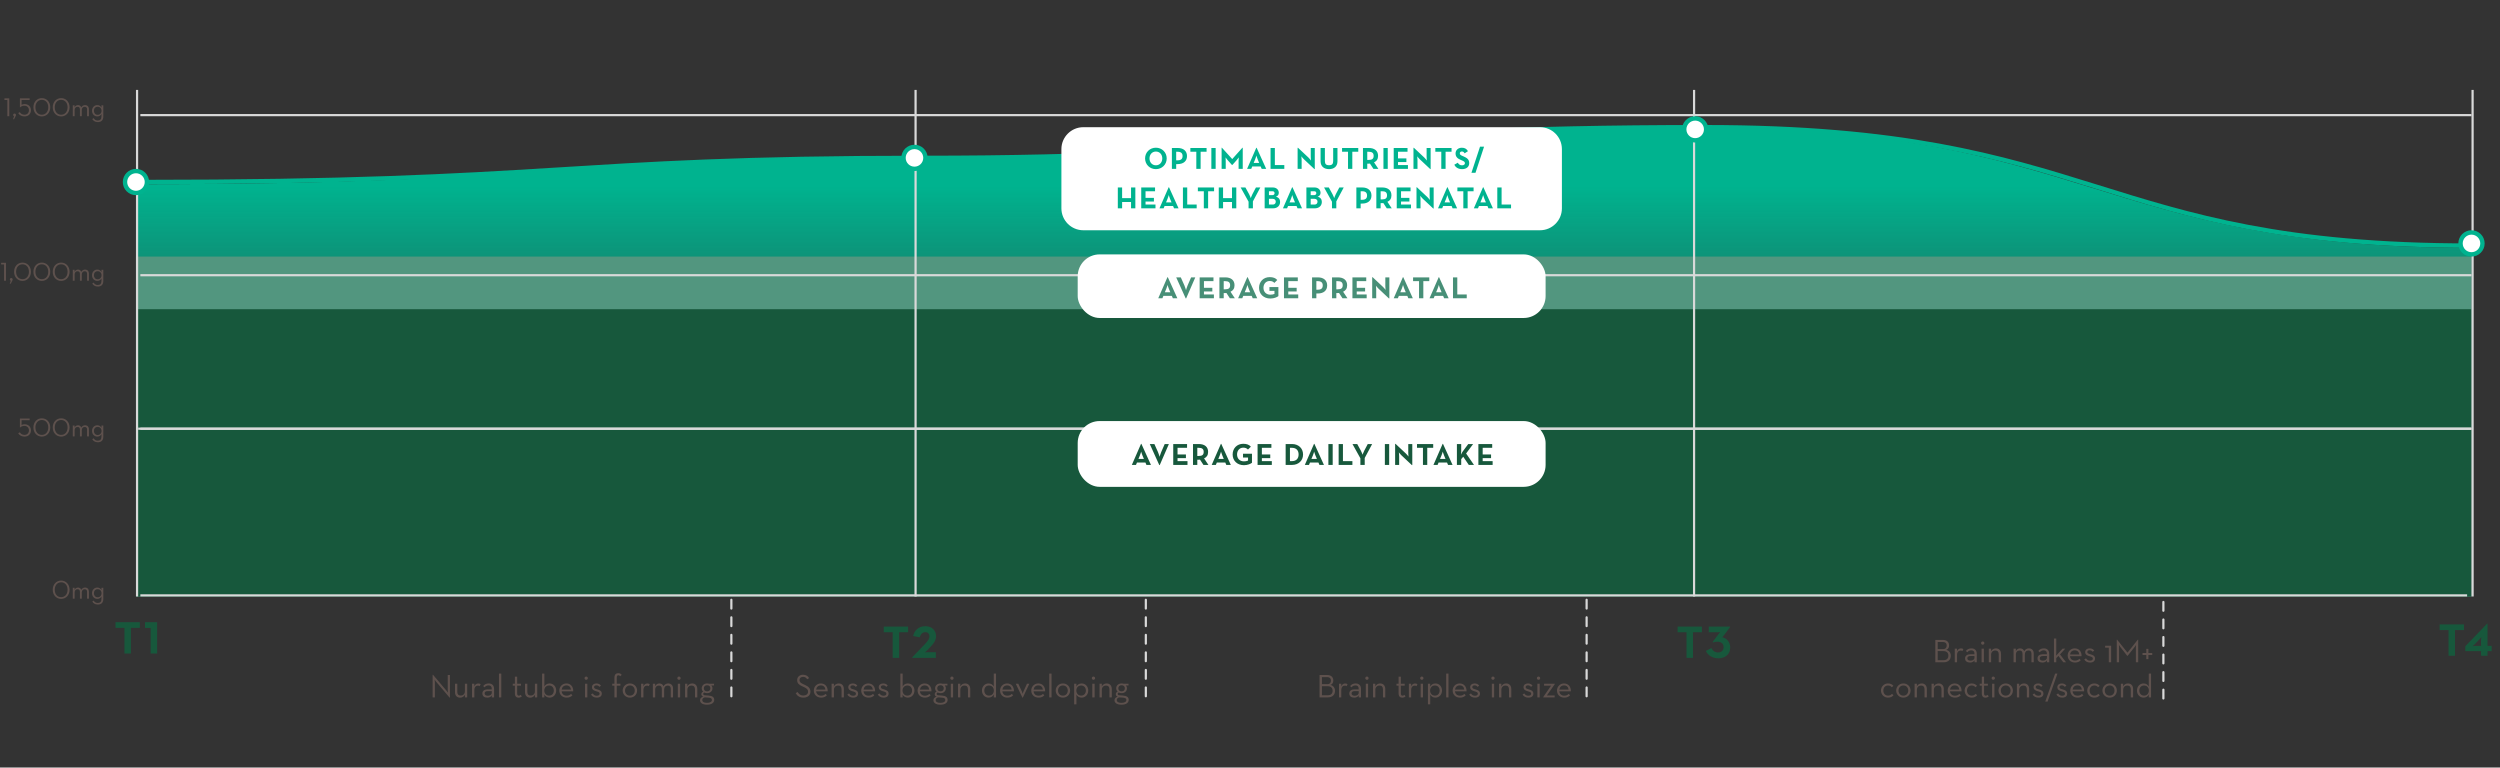 <svg width="1140" height="350" viewBox="0 0 1140 350" fill="none" xmlns="http://www.w3.org/2000/svg">
<rect x="0" y="0" width="1140" height="350" fill="#333333" stroke="none"/>
<path d="M417.66 72C252.214 72 253.205 84 62 84V272H1127V113C955.609 113 953.628 58 773.321 58C593.014 58 583.107 72 417.66 72Z" fill="url(#paint0_linear_6990_3070)"/>
<path d="M62 117H1127V272H62V117Z" fill="#52967F"/>
<g clip-path="url(#clip0_6990_3070)">
<rect width="1065" height="131" transform="translate(62 141)" fill="#17583C"/>
<line x1="63" y1="195.5" x2="1138" y2="195.5" stroke="#D9D9D9" style="mix-blend-mode:multiply"/>
</g>
<line x1="417.5" y1="41" x2="417.5" y2="272" stroke="#D9D9D9" style="mix-blend-mode:multiply"/>
<line x1="772.5" y1="41" x2="772.5" y2="272" stroke="#D9D9D9" style="mix-blend-mode:multiply"/>
<line x1="1127.5" y1="41" x2="1127.5" y2="272" stroke="#D9D9D9" style="mix-blend-mode:multiply"/>
<line x1="62.5" y1="41" x2="62.5" y2="272" stroke="#D9D9D9" style="mix-blend-mode:multiply"/>
<path d="M3.358 53H4.234V44.84H2.026V45.608H3.358V53ZM5.954 54.344H6.422L7.142 52.904C7.214 52.772 7.286 52.592 7.286 52.424C7.286 52.064 6.986 51.776 6.638 51.776C6.302 51.776 5.99 52.064 5.99 52.424C5.99 52.712 6.17 52.928 6.422 53.012L5.954 54.344ZM11.159 53.096C12.887 53.096 14.111 51.992 14.111 50.252C14.111 48.632 12.935 47.456 11.231 47.456C10.667 47.456 10.235 47.564 9.851 47.792V45.608H13.511V44.84H9.083V48.908L9.155 48.956C9.647 48.512 10.235 48.2 11.111 48.2C12.395 48.2 13.199 49.076 13.199 50.252C13.199 51.44 12.407 52.316 11.159 52.316C10.127 52.316 9.431 51.8 9.047 51.14L8.303 51.548C8.819 52.484 9.863 53.096 11.159 53.096ZM19.076 53.096C21.236 53.096 22.916 51.392 22.916 48.92C22.916 46.448 21.236 44.744 19.076 44.744C16.916 44.744 15.236 46.448 15.236 48.92C15.236 51.392 16.916 53.096 19.076 53.096ZM19.076 52.316C17.288 52.316 16.148 50.888 16.148 48.92C16.148 46.952 17.288 45.524 19.076 45.524C20.864 45.524 22.004 46.952 22.004 48.92C22.004 50.888 20.864 52.316 19.076 52.316ZM27.888 53.096C30.048 53.096 31.728 51.392 31.728 48.92C31.728 46.448 30.048 44.744 27.888 44.744C25.728 44.744 24.048 46.448 24.048 48.92C24.048 51.392 25.728 53.096 27.888 53.096ZM27.888 52.316C26.1 52.316 24.96 50.888 24.96 48.92C24.96 46.952 26.1 45.524 27.888 45.524C29.676 45.524 30.816 46.952 30.816 48.92C30.816 50.888 29.676 52.316 27.888 52.316ZM33.185 53H34.025V50.216C34.025 49.232 34.577 48.692 35.369 48.692C36.137 48.692 36.449 49.136 36.449 49.928V53H37.289V50.216C37.289 49.232 37.829 48.692 38.621 48.692C39.401 48.692 39.713 49.136 39.713 49.928V53H40.541V49.82C40.541 48.644 39.869 47.924 38.777 47.924C38.057 47.924 37.433 48.296 37.061 48.968C36.845 48.344 36.341 47.924 35.561 47.924C34.865 47.924 34.325 48.296 34.001 48.968L34.025 48.032H33.185V53ZM44.595 55.676C46.071 55.676 47.103 54.908 47.103 53.156V48.032H46.263L46.287 49.1C45.939 48.416 45.303 47.924 44.355 47.924C43.011 47.924 41.955 49.028 41.955 50.504C41.955 51.992 43.011 53.096 44.367 53.096C45.255 53.096 45.939 52.616 46.263 51.968V53.096C46.263 54.404 45.639 54.956 44.571 54.956C43.695 54.956 43.119 54.56 42.699 53.864L42.075 54.296C42.543 55.1 43.371 55.676 44.595 55.676ZM44.535 52.364C43.491 52.364 42.819 51.584 42.819 50.504C42.819 49.436 43.491 48.668 44.535 48.668C45.591 48.668 46.299 49.436 46.299 50.504C46.299 51.584 45.591 52.364 44.535 52.364Z" fill="#5E514D"/>
<path d="M11.159 199.096C12.887 199.096 14.111 197.992 14.111 196.252C14.111 194.632 12.935 193.456 11.231 193.456C10.667 193.456 10.235 193.564 9.851 193.792V191.608H13.511V190.84H9.083V194.908L9.155 194.956C9.647 194.512 10.235 194.2 11.111 194.2C12.395 194.2 13.199 195.076 13.199 196.252C13.199 197.44 12.407 198.316 11.159 198.316C10.127 198.316 9.431 197.8 9.047 197.14L8.303 197.548C8.819 198.484 9.863 199.096 11.159 199.096ZM19.076 199.096C21.236 199.096 22.916 197.392 22.916 194.92C22.916 192.448 21.236 190.744 19.076 190.744C16.916 190.744 15.236 192.448 15.236 194.92C15.236 197.392 16.916 199.096 19.076 199.096ZM19.076 198.316C17.288 198.316 16.148 196.888 16.148 194.92C16.148 192.952 17.288 191.524 19.076 191.524C20.864 191.524 22.004 192.952 22.004 194.92C22.004 196.888 20.864 198.316 19.076 198.316ZM27.888 199.096C30.048 199.096 31.728 197.392 31.728 194.92C31.728 192.448 30.048 190.744 27.888 190.744C25.728 190.744 24.048 192.448 24.048 194.92C24.048 197.392 25.728 199.096 27.888 199.096ZM27.888 198.316C26.1 198.316 24.96 196.888 24.96 194.92C24.96 192.952 26.1 191.524 27.888 191.524C29.676 191.524 30.816 192.952 30.816 194.92C30.816 196.888 29.676 198.316 27.888 198.316ZM33.185 199H34.025V196.216C34.025 195.232 34.577 194.692 35.369 194.692C36.137 194.692 36.449 195.136 36.449 195.928V199H37.289V196.216C37.289 195.232 37.829 194.692 38.621 194.692C39.401 194.692 39.713 195.136 39.713 195.928V199H40.541V195.82C40.541 194.644 39.869 193.924 38.777 193.924C38.057 193.924 37.433 194.296 37.061 194.968C36.845 194.344 36.341 193.924 35.561 193.924C34.865 193.924 34.325 194.296 34.001 194.968L34.025 194.032H33.185V199ZM44.595 201.676C46.071 201.676 47.103 200.908 47.103 199.156V194.032H46.263L46.287 195.1C45.939 194.416 45.303 193.924 44.355 193.924C43.011 193.924 41.955 195.028 41.955 196.504C41.955 197.992 43.011 199.096 44.367 199.096C45.255 199.096 45.939 198.616 46.263 197.968V199.096C46.263 200.404 45.639 200.956 44.571 200.956C43.695 200.956 43.119 200.56 42.699 199.864L42.075 200.296C42.543 201.1 43.371 201.676 44.595 201.676ZM44.535 198.364C43.491 198.364 42.819 197.584 42.819 196.504C42.819 195.436 43.491 194.668 44.535 194.668C45.591 194.668 46.299 195.436 46.299 196.504C46.299 197.584 45.591 198.364 44.535 198.364Z" fill="#5E514D"/>
<path d="M1.846 128H2.722V119.84H0.514V120.608H1.846V128ZM4.442 129.344H4.91L5.63 127.904C5.702 127.772 5.774 127.592 5.774 127.424C5.774 127.064 5.474 126.776 5.126 126.776C4.79 126.776 4.478 127.064 4.478 127.424C4.478 127.712 4.658 127.928 4.91 128.012L4.442 129.344ZM10.263 128.096C12.423 128.096 14.103 126.392 14.103 123.92C14.103 121.448 12.423 119.744 10.263 119.744C8.103 119.744 6.423 121.448 6.423 123.92C6.423 126.392 8.103 128.096 10.263 128.096ZM10.263 127.316C8.475 127.316 7.335 125.888 7.335 123.92C7.335 121.952 8.475 120.524 10.263 120.524C12.051 120.524 13.191 121.952 13.191 123.92C13.191 125.888 12.051 127.316 10.263 127.316ZM19.076 128.096C21.236 128.096 22.916 126.392 22.916 123.92C22.916 121.448 21.236 119.744 19.076 119.744C16.916 119.744 15.236 121.448 15.236 123.92C15.236 126.392 16.916 128.096 19.076 128.096ZM19.076 127.316C17.288 127.316 16.148 125.888 16.148 123.92C16.148 121.952 17.288 120.524 19.076 120.524C20.864 120.524 22.004 121.952 22.004 123.92C22.004 125.888 20.864 127.316 19.076 127.316ZM27.888 128.096C30.048 128.096 31.728 126.392 31.728 123.92C31.728 121.448 30.048 119.744 27.888 119.744C25.728 119.744 24.048 121.448 24.048 123.92C24.048 126.392 25.728 128.096 27.888 128.096ZM27.888 127.316C26.1 127.316 24.96 125.888 24.96 123.92C24.96 121.952 26.1 120.524 27.888 120.524C29.676 120.524 30.816 121.952 30.816 123.92C30.816 125.888 29.676 127.316 27.888 127.316ZM33.185 128H34.025V125.216C34.025 124.232 34.577 123.692 35.369 123.692C36.137 123.692 36.449 124.136 36.449 124.928V128H37.289V125.216C37.289 124.232 37.829 123.692 38.621 123.692C39.401 123.692 39.713 124.136 39.713 124.928V128H40.541V124.82C40.541 123.644 39.869 122.924 38.777 122.924C38.057 122.924 37.433 123.296 37.061 123.968C36.845 123.344 36.341 122.924 35.561 122.924C34.865 122.924 34.325 123.296 34.001 123.968L34.025 123.032H33.185V128ZM44.595 130.676C46.071 130.676 47.103 129.908 47.103 128.156V123.032H46.263L46.287 124.1C45.939 123.416 45.303 122.924 44.355 122.924C43.011 122.924 41.955 124.028 41.955 125.504C41.955 126.992 43.011 128.096 44.367 128.096C45.255 128.096 45.939 127.616 46.263 126.968V128.096C46.263 129.404 45.639 129.956 44.571 129.956C43.695 129.956 43.119 129.56 42.699 128.864L42.075 129.296C42.543 130.1 43.371 130.676 44.595 130.676ZM44.535 127.364C43.491 127.364 42.819 126.584 42.819 125.504C42.819 124.436 43.491 123.668 44.535 123.668C45.591 123.668 46.299 124.436 46.299 125.504C46.299 126.584 45.591 127.364 44.535 127.364Z" fill="#5E514D"/>
<path d="M27.888 273.096C30.048 273.096 31.728 271.392 31.728 268.92C31.728 266.448 30.048 264.744 27.888 264.744C25.728 264.744 24.048 266.448 24.048 268.92C24.048 271.392 25.728 273.096 27.888 273.096ZM27.888 272.316C26.1 272.316 24.96 270.888 24.96 268.92C24.96 266.952 26.1 265.524 27.888 265.524C29.676 265.524 30.816 266.952 30.816 268.92C30.816 270.888 29.676 272.316 27.888 272.316ZM33.185 273H34.025V270.216C34.025 269.232 34.577 268.692 35.369 268.692C36.137 268.692 36.449 269.136 36.449 269.928V273H37.289V270.216C37.289 269.232 37.829 268.692 38.621 268.692C39.401 268.692 39.713 269.136 39.713 269.928V273H40.541V269.82C40.541 268.644 39.869 267.924 38.777 267.924C38.057 267.924 37.433 268.296 37.061 268.968C36.845 268.344 36.341 267.924 35.561 267.924C34.865 267.924 34.325 268.296 34.001 268.968L34.025 268.032H33.185V273ZM44.595 275.676C46.071 275.676 47.103 274.908 47.103 273.156V268.032H46.263L46.287 269.1C45.939 268.416 45.303 267.924 44.355 267.924C43.011 267.924 41.955 269.028 41.955 270.504C41.955 271.992 43.011 273.096 44.367 273.096C45.255 273.096 45.939 272.616 46.263 271.968V273.096C46.263 274.404 45.639 274.956 44.571 274.956C43.695 274.956 43.119 274.56 42.699 273.864L42.075 274.296C42.543 275.1 43.371 275.676 44.595 275.676ZM44.535 272.364C43.491 272.364 42.819 271.584 42.819 270.504C42.819 269.436 43.491 268.668 44.535 268.668C45.591 268.668 46.299 269.436 46.299 270.504C46.299 271.584 45.591 272.364 44.535 272.364Z" fill="#5E514D"/>
<line x1="64" y1="52.5" x2="1127" y2="52.5" stroke="#D9D9D9" style="mix-blend-mode:multiply"/>
<line x1="64" y1="125.5" x2="1127" y2="125.5" stroke="#D9D9D9" style="mix-blend-mode:multiply"/>
<line x1="64" y1="195.5" x2="1127" y2="195.5" stroke="#D9D9D9" style="mix-blend-mode:multiply"/>
<line x1="64" y1="271.5" x2="1125" y2="271.5" stroke="#D9D9D9"/>
<path d="M64 83C255.737 83 254.744 72 420.651 72C586.559 72 596.493 58 777.303 58C958.112 58 955.132 112 1127 112" stroke="#00B38F" stroke-width="2"/>
<path d="M1116.54 299H1119.48V287.303H1123.56V284.72H1112.47V287.303H1116.54V299ZM1131.36 299H1134.32V296.921H1136.19V294.506H1134.32V284.426H1134.07L1124.18 294.695V296.921H1131.36V299ZM1127.39 294.695C1127.39 294.695 1128.04 294.233 1128.59 293.666L1130.52 291.65C1131.07 291.083 1131.51 290.432 1131.51 290.432C1131.51 290.432 1131.36 291.188 1131.36 291.839V294.506H1128.86C1128.15 294.506 1127.39 294.695 1127.39 294.695Z" fill="#17583C"/>
<circle cx="1127" cy="111" r="5" fill="white" stroke="#00B38F" stroke-width="2"/>
<circle cx="773" cy="59" r="5" fill="white" stroke="#00B38F" stroke-width="2"/>
<circle cx="417" cy="72" r="5" fill="white" stroke="#00B38F" stroke-width="2"/>
<circle cx="62" cy="83" r="5" fill="white" stroke="#00B38F" stroke-width="2"/>
<path d="M484 68C484 62.477 488.477 58 494 58H495.677H702.227C707.75 58 712.227 62.477 712.227 68V95C712.227 100.523 707.75 105 702.227 105H494C488.477 105 484 100.523 484 95V68.5V68Z" fill="white"/>
<path d="M527.088 77.126C529.832 77.126 532.016 75.054 532.016 72.24C532.016 69.426 529.832 67.354 527.088 67.354C524.344 67.354 522.16 69.426 522.16 72.24C522.16 75.054 524.344 77.126 527.088 77.126ZM527.088 75.376C525.352 75.376 524.176 74.018 524.176 72.24C524.176 70.462 525.352 69.104 527.088 69.104C528.824 69.104 530 70.462 530 72.24C530 74.018 528.824 75.376 527.088 75.376ZM534.38 77H536.34V74.83H537.012C539.658 74.83 541.268 73.458 541.268 71.162C541.268 68.866 539.672 67.48 537.012 67.48H534.38V77ZM536.34 73.108V69.202H536.956C538.524 69.202 539.252 69.846 539.252 71.162C539.252 72.464 538.552 73.108 536.956 73.108H536.34ZM545.521 77H547.481V69.202H550.197V67.48H542.805V69.202H545.521V77ZM552.378 77H554.338V67.48H552.378V77ZM557.056 77H558.932V73.43C558.932 72.786 558.862 71.764 558.862 71.764C558.862 71.764 559.436 72.604 559.884 73.108L561.774 75.222H561.956L563.846 73.108C564.294 72.604 564.868 71.764 564.868 71.764C564.868 71.764 564.798 72.786 564.798 73.43V77H566.688V67.382H566.52L561.9 72.534L557.21 67.382H557.056V77ZM568.677 77H570.567L571.015 75.922H574.879L575.327 77H577.385L573.031 67.396H572.863L568.677 77ZM571.673 74.284L572.359 72.632C572.639 71.96 572.919 70.924 572.919 70.924C572.919 70.924 573.213 71.96 573.493 72.632L574.179 74.284H571.673ZM579.374 77H585.646V75.278H581.334V67.48H579.374V77ZM599.341 77.084H599.537V67.48H597.703V71.47C597.703 72.128 597.829 73.206 597.829 73.206C597.829 73.206 597.171 72.338 596.709 71.904L591.907 67.396H591.711V77H593.545V73.01C593.545 72.324 593.405 71.274 593.405 71.274C593.405 71.274 594.063 72.128 594.539 72.576L599.341 77.084ZM606.05 77.126C608.22 77.126 609.886 75.964 609.886 73.556V67.48H607.926V73.444C607.926 74.83 607.338 75.362 606.05 75.362C604.748 75.362 604.146 74.83 604.146 73.444V67.48H602.186V73.556C602.186 75.964 603.852 77.126 606.05 77.126ZM614.695 77H616.655V69.202H619.371V67.48H611.979V69.202H614.695V77ZM626.565 74.032C627.741 73.5 628.399 72.562 628.399 71.078C628.399 68.754 626.803 67.48 624.143 67.48H621.511V77H623.471V74.634H624.143C624.325 74.634 624.521 74.62 624.703 74.592L626.271 77H628.539L626.565 74.032ZM623.471 72.926V69.202H624.087C625.655 69.202 626.383 69.734 626.383 71.078C626.383 72.422 625.683 72.926 624.087 72.926H623.471ZM630.852 77H632.812V67.48H630.852V77ZM635.53 77H642.026V75.278H637.49V73.906H641.312V72.226H637.49V69.202H641.83V67.48H635.53V77ZM652.172 77.084H652.368V67.48H650.534V71.47C650.534 72.128 650.66 73.206 650.66 73.206C650.66 73.206 650.002 72.338 649.54 71.904L644.738 67.396H644.542V77H646.376V73.01C646.376 72.324 646.236 71.274 646.236 71.274C646.236 71.274 646.894 72.128 647.37 72.576L652.172 77.084ZM657.229 77H659.189V69.202H661.905V67.48H654.513V69.202H657.229V77ZM666.719 77.126C668.581 77.126 669.967 76.16 669.967 74.396C669.967 72.758 669.029 72.03 667.363 71.316L666.873 71.106C666.033 70.742 665.669 70.504 665.669 69.916C665.669 69.44 666.033 69.076 666.607 69.076C667.167 69.076 667.531 69.314 667.867 69.916L669.393 68.936C668.749 67.802 667.853 67.368 666.607 67.368C664.857 67.368 663.737 68.488 663.737 69.958C663.737 71.554 664.675 72.31 666.089 72.912L666.579 73.122C667.475 73.514 668.007 73.752 668.007 74.424C668.007 74.984 667.489 75.39 666.677 75.39C665.711 75.39 665.165 74.886 664.745 74.2L663.149 75.124C663.723 76.258 664.899 77.126 666.719 77.126ZM670.977 78.792H672.825L676.731 66.892H674.883L670.977 78.792ZM509.724 95H511.684V92.102H515.758V95H517.718V85.48H515.758V90.352H511.684V85.48H509.724V95ZM520.404 95H526.9V93.278H522.364V91.906H526.186V90.226H522.364V87.202H526.704V85.48H520.404V95ZM528.717 95H530.607L531.055 93.922H534.919L535.367 95H537.425L533.071 85.396H532.903L528.717 95ZM531.713 92.284L532.399 90.632C532.679 89.96 532.959 88.924 532.959 88.924C532.959 88.924 533.253 89.96 533.533 90.632L534.219 92.284H531.713ZM539.414 95H545.686V93.278H541.374V85.48H539.414V95ZM548.942 95H550.902V87.202H553.618V85.48H546.226V87.202H548.942V95ZM555.757 95H557.717V92.102H561.791V95H563.751V85.48H561.791V90.352H557.717V85.48H555.757V95ZM569.35 95H571.324V91.836L574.712 85.48H572.71L571.1 88.546C570.736 89.232 570.358 90.352 570.358 90.352C570.358 90.352 569.952 89.218 569.588 88.546L567.908 85.48H565.738L569.35 91.976V95ZM576.681 95H580.531C582.519 95 583.723 93.754 583.723 92.06C583.723 90.87 583.093 90.002 581.791 89.694C582.617 89.428 583.135 88.826 583.135 87.944C583.135 86.6 582.141 85.48 580.363 85.48H576.681V95ZM578.641 88.994V87.202H580.251C580.853 87.202 581.203 87.552 581.203 88.098C581.203 88.644 580.783 88.994 580.153 88.994H578.641ZM578.641 93.278V90.66H580.335C581.231 90.66 581.749 91.192 581.749 91.962C581.749 92.746 581.245 93.278 580.447 93.278H578.641ZM585.02 95H586.91L587.358 93.922H591.222L591.67 95H593.728L589.374 85.396H589.206L585.02 95ZM588.016 92.284L588.702 90.632C588.982 89.96 589.262 88.924 589.262 88.924C589.262 88.924 589.556 89.96 589.836 90.632L590.522 92.284H588.016ZM595.717 95H599.567C601.555 95 602.759 93.754 602.759 92.06C602.759 90.87 602.129 90.002 600.827 89.694C601.653 89.428 602.171 88.826 602.171 87.944C602.171 86.6 601.177 85.48 599.399 85.48H595.717V95ZM597.677 88.994V87.202H599.287C599.889 87.202 600.239 87.552 600.239 88.098C600.239 88.644 599.819 88.994 599.189 88.994H597.677ZM597.677 93.278V90.66H599.371C600.267 90.66 600.785 91.192 600.785 91.962C600.785 92.746 600.281 93.278 599.483 93.278H597.677ZM607.382 95H609.356V91.836L612.744 85.48H610.742L609.132 88.546C608.768 89.232 608.39 90.352 608.39 90.352C608.39 90.352 607.984 89.218 607.62 88.546L605.94 85.48H603.77L607.382 91.976V95ZM618.503 95H620.463V92.83H621.135C623.781 92.83 625.391 91.458 625.391 89.162C625.391 86.866 623.795 85.48 621.135 85.48H618.503V95ZM620.463 91.108V87.202H621.079C622.647 87.202 623.375 87.846 623.375 89.162C623.375 90.464 622.675 91.108 621.079 91.108H620.463ZM632.665 92.032C633.841 91.5 634.499 90.562 634.499 89.078C634.499 86.754 632.903 85.48 630.243 85.48H627.611V95H629.571V92.634H630.243C630.425 92.634 630.621 92.62 630.803 92.592L632.371 95H634.639L632.665 92.032ZM629.571 90.926V87.202H630.187C631.755 87.202 632.483 87.734 632.483 89.078C632.483 90.422 631.783 90.926 630.187 90.926H629.571ZM636.911 95H643.407V93.278H638.871V91.906H642.693V90.226H638.871V87.202H643.211V85.48H636.911V95ZM653.553 95.084H653.749V85.48H651.915V89.47C651.915 90.128 652.041 91.206 652.041 91.206C652.041 91.206 651.383 90.338 650.921 89.904L646.119 85.396H645.923V95H647.757V91.01C647.757 90.324 647.617 89.274 647.617 89.274C647.617 89.274 648.275 90.128 648.751 90.576L653.553 95.084ZM655.739 95H657.629L658.077 93.922H661.941L662.389 95H664.447L660.093 85.396H659.925L655.739 95ZM658.735 92.284L659.421 90.632C659.701 89.96 659.981 88.924 659.981 88.924C659.981 88.924 660.275 89.96 660.555 90.632L661.241 92.284H658.735ZM667.28 95H669.24V87.202H671.956V85.48H664.564V87.202H667.28V95ZM672.069 95H673.959L674.407 93.922H678.271L678.719 95H680.777L676.423 85.396H676.255L672.069 95ZM675.065 92.284L675.751 90.632C676.031 89.96 676.311 88.924 676.311 88.924C676.311 88.924 676.605 89.96 676.885 90.632L677.571 92.284H675.065ZM682.766 95H689.038V93.278H684.726V85.48H682.766V95Z" fill="#00B38F"/>
<rect x="491.431" y="116" width="213.366" height="29" rx="10" fill="white"/>
<path d="M528.166 136H530.056L530.504 134.922H534.368L534.816 136H536.874L532.52 126.396H532.352L528.166 136ZM531.162 133.284L531.848 131.632C532.128 130.96 532.408 129.924 532.408 129.924C532.408 129.924 532.702 130.96 532.982 131.632L533.668 133.284H531.162ZM540.684 136.084H540.88L545.052 126.48H543.148L541.552 130.148C541.188 130.974 540.824 132.304 540.824 132.304C540.824 132.304 540.446 130.96 540.082 130.148L538.444 126.48H536.344L540.684 136.084ZM547.041 136H553.537V134.278H549.001V132.906H552.823V131.226H549.001V128.202H553.341V126.48H547.041V136ZM561.108 133.032C562.284 132.5 562.942 131.562 562.942 130.078C562.942 127.754 561.346 126.48 558.686 126.48H556.054V136H558.014V133.634H558.686C558.868 133.634 559.064 133.62 559.246 133.592L560.814 136H563.082L561.108 133.032ZM558.014 131.926V128.202H558.63C560.198 128.202 560.926 128.734 560.926 130.078C560.926 131.422 560.226 131.926 558.63 131.926H558.014ZM564.585 136H566.475L566.923 134.922H570.787L571.235 136H573.293L568.939 126.396H568.771L564.585 136ZM567.581 133.284L568.267 131.632C568.547 130.96 568.827 129.924 568.827 129.924C568.827 129.924 569.121 130.96 569.401 131.632L570.087 133.284H567.581ZM579.292 136.126C581.028 136.126 582.4 135.468 582.946 135.02V130.904H578.858V132.626H581.154V134.026C580.664 134.264 579.908 134.376 579.292 134.376C577.29 134.376 576.142 133.018 576.142 131.24C576.142 129.462 577.262 128.132 578.984 128.132C580.09 128.132 580.636 128.51 581.112 129L582.442 127.684C581.658 126.788 580.538 126.368 578.984 126.368C576.114 126.368 574.126 128.426 574.126 131.24C574.126 134.054 576.184 136.126 579.292 136.126ZM585.497 136H591.993V134.278H587.457V132.906H591.279V131.226H587.457V128.202H591.797V126.48H585.497V136ZM598.3 136H600.26V133.83H600.932C603.578 133.83 605.188 132.458 605.188 130.162C605.188 127.866 603.592 126.48 600.932 126.48H598.3V136ZM600.26 132.108V128.202H600.876C602.444 128.202 603.172 128.846 603.172 130.162C603.172 131.464 602.472 132.108 600.876 132.108H600.26ZM612.462 133.032C613.638 132.5 614.296 131.562 614.296 130.078C614.296 127.754 612.7 126.48 610.04 126.48H607.408V136H609.368V133.634H610.04C610.222 133.634 610.418 133.62 610.6 133.592L612.168 136H614.436L612.462 133.032ZM609.368 131.926V128.202H609.984C611.552 128.202 612.28 128.734 612.28 130.078C612.28 131.422 611.58 131.926 609.984 131.926H609.368ZM616.707 136H623.203V134.278H618.667V132.906H622.489V131.226H618.667V128.202H623.007V126.48H616.707V136ZM633.35 136.084H633.546V126.48H631.712V130.47C631.712 131.128 631.838 132.206 631.838 132.206C631.838 132.206 631.18 131.338 630.718 130.904L625.916 126.396H625.72V136H627.554V132.01C627.554 131.324 627.414 130.274 627.414 130.274C627.414 130.274 628.072 131.128 628.548 131.576L633.35 136.084ZM635.536 136H637.426L637.874 134.922H641.738L642.186 136H644.244L639.89 126.396H639.722L635.536 136ZM638.532 133.284L639.218 131.632C639.498 130.96 639.778 129.924 639.778 129.924C639.778 129.924 640.072 130.96 640.352 131.632L641.038 133.284H638.532ZM647.077 136H649.037V128.202H651.753V126.48H644.361V128.202H647.077V136ZM651.866 136H653.756L654.204 134.922H658.068L658.516 136H660.574L656.22 126.396H656.052L651.866 136ZM654.862 133.284L655.548 131.632C655.828 130.96 656.108 129.924 656.108 129.924C656.108 129.924 656.402 130.96 656.682 131.632L657.368 133.284H654.862ZM662.563 136H668.835V134.278H664.523V126.48H662.563V136Z" fill="#478F77"/>
<rect x="491.431" y="192" width="213.366" height="30" rx="10" fill="white"/>
<path d="M516.122 212H518.012L518.46 210.922H522.324L522.772 212H524.83L520.476 202.396H520.308L516.122 212ZM519.118 209.284L519.804 207.632C520.084 206.96 520.364 205.924 520.364 205.924C520.364 205.924 520.658 206.96 520.938 207.632L521.624 209.284H519.118ZM528.641 212.084H528.837L533.009 202.48H531.105L529.509 206.148C529.145 206.974 528.781 208.304 528.781 208.304C528.781 208.304 528.403 206.96 528.039 206.148L526.401 202.48H524.301L528.641 212.084ZM534.997 212H541.493V210.278H536.957V208.906H540.779V207.226H536.957V204.202H541.297V202.48H534.997V212ZM549.064 209.032C550.24 208.5 550.898 207.562 550.898 206.078C550.898 203.754 549.302 202.48 546.642 202.48H544.01V212H545.97V209.634H546.642C546.824 209.634 547.02 209.62 547.202 209.592L548.77 212H551.038L549.064 209.032ZM545.97 207.926V204.202H546.586C548.154 204.202 548.882 204.734 548.882 206.078C548.882 207.422 548.182 207.926 546.586 207.926H545.97ZM552.541 212H554.431L554.879 210.922H558.743L559.191 212H561.249L556.895 202.396H556.727L552.541 212ZM555.537 209.284L556.223 207.632C556.503 206.96 556.783 205.924 556.783 205.924C556.783 205.924 557.077 206.96 557.357 207.632L558.043 209.284H555.537ZM567.248 212.126C568.984 212.126 570.356 211.468 570.902 211.02V206.904H566.814V208.626H569.11V210.026C568.62 210.264 567.864 210.376 567.248 210.376C565.246 210.376 564.098 209.018 564.098 207.24C564.098 205.462 565.218 204.132 566.94 204.132C568.046 204.132 568.592 204.51 569.068 205L570.398 203.684C569.614 202.788 568.494 202.368 566.94 202.368C564.07 202.368 562.082 204.426 562.082 207.24C562.082 210.054 564.14 212.126 567.248 212.126ZM573.454 212H579.95V210.278H575.414V208.906H579.236V207.226H575.414V204.202H579.754V202.48H573.454V212ZM586.256 212H589.182C592.122 212 594.194 210.054 594.194 207.24C594.194 204.426 592.108 202.48 589.182 202.48H586.256V212ZM588.216 210.278V204.202H589.084C591.198 204.202 592.164 205.462 592.164 207.24C592.164 209.018 591.198 210.278 589.084 210.278H588.216ZM595.006 212H596.896L597.344 210.922H601.208L601.656 212H603.714L599.36 202.396H599.192L595.006 212ZM598.002 209.284L598.688 207.632C598.968 206.96 599.248 205.924 599.248 205.924C599.248 205.924 599.542 206.96 599.822 207.632L600.508 209.284H598.002ZM605.745 212H607.705V202.48H605.745V212ZM610.422 212H616.694V210.278H612.382V202.48H610.422V212ZM620.337 212H622.311V208.836L625.699 202.48H623.697L622.087 205.546C621.723 206.232 621.345 207.352 621.345 207.352C621.345 207.352 620.939 206.218 620.575 205.546L618.895 202.48H616.725L620.337 208.976V212ZM631.5 212H633.46V202.48H631.5V212ZM643.808 212.084H644.004V202.48H642.17V206.47C642.17 207.128 642.296 208.206 642.296 208.206C642.296 208.206 641.638 207.338 641.176 206.904L636.374 202.396H636.178V212H638.012V208.01C638.012 207.324 637.872 206.274 637.872 206.274C637.872 206.274 638.53 207.128 639.006 207.576L643.808 212.084ZM648.864 212H650.824V204.202H653.54V202.48H646.148V204.202H648.864V212ZM653.653 212H655.543L655.991 210.922H659.855L660.303 212H662.361L658.007 202.396H657.839L653.653 212ZM656.649 209.284L657.335 207.632C657.615 206.96 657.895 205.924 657.895 205.924C657.895 205.924 658.189 206.96 658.469 207.632L659.155 209.284H656.649ZM666.184 207.366C666.24 206.89 666.31 206.232 666.31 205.77V202.48H664.35V212H666.31V209.368L667.234 208.262L669.768 212H672.134L668.55 206.792L671.742 202.48H669.516L666.996 205.882C666.702 206.274 666.408 206.862 666.184 207.366ZM674.142 212H680.638V210.278H676.102V208.906H679.924V207.226H676.102V204.202H680.442V202.48H674.142V212Z" fill="#17583C"/>
<path d="M56.746 298H59.686V286.303H63.76V283.72H52.672V286.303H56.746V298ZM68.691 298H71.652V283.72H66.129V286.345H68.691V298Z" fill="#17583C"/>
<path d="M407.07 300H410.01V288.303H414.084V285.72H402.996V288.303H407.07V300ZM415.97 300H426.743V297.417H422.837C422.312 297.417 421.661 297.501 421.661 297.501C421.661 297.501 422.27 297.081 422.669 296.682L424.433 294.834C426.092 293.091 426.827 291.684 426.827 290.109C426.827 287.463 424.958 285.552 421.934 285.552C418.889 285.552 416.978 287.442 416.39 290.025L419.372 290.613C419.792 289.206 420.632 288.261 421.913 288.261C423.215 288.261 423.824 289.122 423.824 290.13C423.824 291.075 423.362 292.041 421.85 293.616L415.97 299.748V300Z" fill="#17583C"/>
<path d="M769.05 300H771.99V288.303H776.064V285.72H764.976V288.303H769.05V300ZM783.556 300.189C786.559 300.189 788.974 298.467 788.974 295.254C788.974 292.692 787.357 291.033 785.32 290.571C785.32 290.571 785.761 290.193 786.244 289.542L788.89 285.972V285.72H779.188V288.303H783.304C783.808 288.303 784.438 288.24 784.438 288.24C784.438 288.24 784.018 288.681 783.724 289.059L780.973 292.734L781.12 292.965C781.498 292.818 782.17 292.608 783.178 292.608C785.026 292.608 785.971 293.679 785.971 295.107C785.971 296.514 784.963 297.522 783.43 297.522C781.792 297.522 780.889 296.514 780.385 295.527L777.865 296.829C778.726 298.782 780.91 300.189 783.556 300.189Z" fill="#17583C"/>
<line x1="0.5" y1="-0.5" x2="46.5" y2="-0.5" transform="matrix(8.45089e-07 1 1 -2.26093e-09 523 273)" stroke="#D9D9D9" stroke-linecap="round" stroke-dasharray="4 4"/>
<line x1="0.5" y1="-0.5" x2="46.5" y2="-0.5" transform="matrix(8.45089e-07 1 1 -2.26093e-09 334 273)" stroke="#D9D9D9" stroke-linecap="round" stroke-dasharray="4 4"/>
<line x1="0.5" y1="-0.5" x2="46.5" y2="-0.5" transform="matrix(-7.1378e-07 1 1 2.67685e-09 724 273)" stroke="#D9D9D9" stroke-linecap="round" stroke-dasharray="4 4"/>
<line x1="0.5" y1="-0.5" x2="45.5" y2="-0.5" transform="matrix(-1.82653e-07 1 1 1.04607e-08 987 274)" stroke="#D9D9D9" stroke-linecap="round" stroke-dasharray="4 4"/>
<path d="M366.397 318.12C368.227 318.12 369.562 317.1 369.562 315.42C369.562 313.89 368.692 313.05 366.997 312.3L366.187 311.925C365.047 311.4 364.567 310.995 364.567 310.095C364.567 309.225 365.182 308.64 366.187 308.64C367.147 308.64 367.687 309.12 368.077 309.75L368.947 309.21C368.407 308.31 367.552 307.68 366.187 307.68C364.657 307.68 363.502 308.655 363.502 310.125C363.502 311.55 364.297 312.255 365.752 312.915L366.562 313.29C367.837 313.86 368.482 314.385 368.482 315.42C368.482 316.5 367.552 317.16 366.367 317.16C364.927 317.16 364.222 316.425 363.742 315.57L362.842 316.05C363.382 317.13 364.447 318.12 366.397 318.12ZM372.146 315.24H377.426C377.501 313.185 376.301 311.655 374.306 311.655C372.491 311.655 371.096 313.08 371.096 314.895C371.096 316.71 372.416 318.12 374.456 318.12C375.671 318.12 376.496 317.685 377.066 317.04L376.421 316.41C376.016 316.86 375.386 317.235 374.456 317.235C373.091 317.235 372.281 316.425 372.146 315.24ZM372.161 314.445C372.326 313.305 373.121 312.54 374.306 312.54C375.611 312.54 376.286 313.38 376.376 314.445H372.161ZM379.22 318H380.27V314.58C380.27 313.35 381.05 312.615 382.205 312.615C383.24 312.615 383.75 313.245 383.75 314.34V318H384.8V314.22C384.8 312.6 383.855 311.655 382.475 311.655C381.47 311.655 380.645 312.18 380.24 313.065L380.27 311.79H379.22V318ZM389.04 318.12C390.6 318.12 391.305 317.325 391.305 316.275C391.305 315.075 390.3 314.655 389.25 314.37C388.155 314.055 387.78 313.89 387.78 313.305C387.78 312.825 388.185 312.51 388.86 312.51C389.46 312.51 389.895 312.78 390.21 313.215L390.93 312.66C390.495 312.045 389.805 311.655 388.86 311.655C387.72 311.655 386.82 312.27 386.82 313.35C386.82 314.52 387.72 314.91 388.695 315.195C389.775 315.51 390.315 315.66 390.315 316.335C390.315 316.905 389.835 317.265 388.995 317.265C388.095 317.265 387.555 316.815 387.195 316.215L386.385 316.68C386.79 317.46 387.675 318.12 389.04 318.12ZM393.767 315.24H399.047C399.122 313.185 397.922 311.655 395.927 311.655C394.112 311.655 392.717 313.08 392.717 314.895C392.717 316.71 394.037 318.12 396.077 318.12C397.292 318.12 398.117 317.685 398.687 317.04L398.042 316.41C397.637 316.86 397.007 317.235 396.077 317.235C394.712 317.235 393.902 316.425 393.767 315.24ZM393.782 314.445C393.947 313.305 394.742 312.54 395.927 312.54C397.232 312.54 397.907 313.38 397.997 314.445H393.782ZM402.926 318.12C404.486 318.12 405.191 317.325 405.191 316.275C405.191 315.075 404.186 314.655 403.136 314.37C402.041 314.055 401.666 313.89 401.666 313.305C401.666 312.825 402.071 312.51 402.746 312.51C403.346 312.51 403.781 312.78 404.096 313.215L404.816 312.66C404.381 312.045 403.691 311.655 402.746 311.655C401.606 311.655 400.706 312.27 400.706 313.35C400.706 314.52 401.606 314.91 402.581 315.195C403.661 315.51 404.201 315.66 404.201 316.335C404.201 316.905 403.721 317.265 402.881 317.265C401.981 317.265 401.441 316.815 401.081 316.215L400.271 316.68C400.676 317.46 401.561 318.12 402.926 318.12ZM413.973 318.12C415.668 318.12 416.988 316.74 416.988 314.88C416.988 313.035 415.683 311.655 413.988 311.655C412.833 311.655 412.053 312.24 411.603 313.065V307.17H410.568V318H411.603L411.573 316.665C411.993 317.52 412.863 318.12 413.973 318.12ZM413.763 317.205C412.443 317.205 411.558 316.23 411.558 314.88C411.558 313.545 412.443 312.585 413.763 312.585C415.068 312.585 415.908 313.545 415.908 314.88C415.908 316.23 415.068 317.205 413.763 317.205ZM419.475 315.24H424.755C424.83 313.185 423.63 311.655 421.635 311.655C419.82 311.655 418.425 313.08 418.425 314.895C418.425 316.71 419.745 318.12 421.785 318.12C423 318.12 423.825 317.685 424.395 317.04L423.75 316.41C423.345 316.86 422.715 317.235 421.785 317.235C420.42 317.235 419.61 316.425 419.475 315.24ZM419.49 314.445C419.655 313.305 420.45 312.54 421.635 312.54C422.94 312.54 423.615 313.38 423.705 314.445H419.49ZM429.776 311.79C429.506 311.7 429.206 311.655 428.891 311.655C427.451 311.655 426.416 312.57 426.416 313.86C426.416 314.475 426.656 315.015 427.091 315.39C426.566 315.6 426.236 316.005 426.236 316.53C426.236 317.07 426.521 317.49 427.106 317.685C426.236 317.955 425.636 318.45 425.636 319.305C425.636 320.55 426.821 321.345 428.816 321.345C430.871 321.345 432.116 320.49 432.116 319.14C432.116 317.955 431.276 317.31 429.506 317.175L427.916 317.055C427.391 317.025 427.106 316.83 427.106 316.425C427.106 316.125 427.286 315.885 427.616 315.795C427.976 315.99 428.411 316.08 428.891 316.08C430.331 316.08 431.306 315.135 431.306 313.86C431.306 313.35 431.126 312.915 430.811 312.585H432.026V311.79H429.776ZM428.876 315.27C427.931 315.27 427.376 314.7 427.376 313.86C427.376 313.02 427.931 312.465 428.876 312.465C429.806 312.465 430.361 313.02 430.361 313.86C430.361 314.7 429.806 315.27 428.876 315.27ZM427.766 318L429.326 318.105C430.646 318.195 431.051 318.495 431.051 319.185C431.051 320.025 430.211 320.505 428.816 320.505C427.376 320.505 426.671 320.04 426.671 319.215C426.671 318.585 427.106 318.195 427.766 318ZM434.092 309.99C434.482 309.99 434.842 309.69 434.842 309.255C434.842 308.82 434.482 308.505 434.092 308.505C433.702 308.505 433.342 308.82 433.342 309.255C433.342 309.69 433.702 309.99 434.092 309.99ZM433.567 318H434.617V311.79H433.567V318ZM436.862 318H437.912V314.58C437.912 313.35 438.692 312.615 439.847 312.615C440.882 312.615 441.392 313.245 441.392 314.34V318H442.442V314.22C442.442 312.6 441.497 311.655 440.117 311.655C439.112 311.655 438.287 312.18 437.882 313.065L437.912 311.79H436.862V318ZM450.781 318.12C451.891 318.12 452.761 317.52 453.181 316.665L453.151 318H454.186V307.17H453.151V313.065C452.701 312.24 451.951 311.655 450.766 311.655C449.086 311.655 447.766 313.035 447.766 314.88C447.766 316.74 449.086 318.12 450.781 318.12ZM450.991 317.205C449.686 317.205 448.846 316.23 448.846 314.88C448.846 313.545 449.686 312.585 450.991 312.585C452.311 312.585 453.196 313.545 453.196 314.88C453.196 316.23 452.311 317.205 450.991 317.205ZM457.078 315.24H462.358C462.433 313.185 461.233 311.655 459.238 311.655C457.423 311.655 456.028 313.08 456.028 314.895C456.028 316.71 457.348 318.12 459.388 318.12C460.603 318.12 461.428 317.685 461.998 317.04L461.353 316.41C460.948 316.86 460.318 317.235 459.388 317.235C458.023 317.235 457.213 316.425 457.078 315.24ZM457.093 314.445C457.258 313.305 458.053 312.54 459.238 312.54C460.543 312.54 461.218 313.38 461.308 314.445H457.093ZM466.212 318.12H466.407L469.377 311.79H468.297L466.677 315.375C466.482 315.795 466.347 316.44 466.347 316.44C466.347 316.44 466.197 315.795 466.002 315.375L464.352 311.79H463.197L466.212 318.12ZM471.301 315.24H476.581C476.656 313.185 475.456 311.655 473.461 311.655C471.646 311.655 470.251 313.08 470.251 314.895C470.251 316.71 471.571 318.12 473.611 318.12C474.826 318.12 475.651 317.685 476.221 317.04L475.576 316.41C475.171 316.86 474.541 317.235 473.611 317.235C472.246 317.235 471.436 316.425 471.301 315.24ZM471.316 314.445C471.481 313.305 472.276 312.54 473.461 312.54C474.766 312.54 475.441 313.38 475.531 314.445H471.316ZM478.451 318H479.501V307.17H478.451V318ZM484.699 318.12C486.544 318.12 487.969 316.71 487.969 314.895C487.969 313.08 486.544 311.655 484.699 311.655C482.839 311.655 481.399 313.08 481.399 314.895C481.399 316.71 482.839 318.12 484.699 318.12ZM484.699 317.22C483.364 317.22 482.464 316.23 482.464 314.895C482.464 313.56 483.364 312.57 484.699 312.57C486.019 312.57 486.904 313.56 486.904 314.895C486.904 316.23 486.019 317.22 484.699 317.22ZM489.816 321.18H490.851V316.71C491.256 317.52 492.111 318.12 493.221 318.12C494.916 318.12 496.236 316.74 496.236 314.88C496.236 313.035 494.931 311.655 493.236 311.655C492.066 311.655 491.256 312.27 490.821 313.125L490.851 311.79H489.816V321.18ZM493.011 317.205C491.691 317.205 490.806 316.23 490.806 314.88C490.806 313.545 491.691 312.585 493.011 312.585C494.316 312.585 495.156 313.545 495.156 314.88C495.156 316.23 494.316 317.205 493.011 317.205ZM498.618 309.99C499.008 309.99 499.368 309.69 499.368 309.255C499.368 308.82 499.008 308.505 498.618 308.505C498.228 308.505 497.868 308.82 497.868 309.255C497.868 309.69 498.228 309.99 498.618 309.99ZM498.093 318H499.143V311.79H498.093V318ZM501.388 318H502.438V314.58C502.438 313.35 503.218 312.615 504.373 312.615C505.408 312.615 505.918 313.245 505.918 314.34V318H506.968V314.22C506.968 312.6 506.023 311.655 504.643 311.655C503.638 311.655 502.813 312.18 502.408 313.065L502.438 311.79H501.388V318ZM512.349 311.79C512.079 311.7 511.779 311.655 511.464 311.655C510.024 311.655 508.989 312.57 508.989 313.86C508.989 314.475 509.229 315.015 509.664 315.39C509.139 315.6 508.809 316.005 508.809 316.53C508.809 317.07 509.094 317.49 509.679 317.685C508.809 317.955 508.209 318.45 508.209 319.305C508.209 320.55 509.394 321.345 511.389 321.345C513.444 321.345 514.689 320.49 514.689 319.14C514.689 317.955 513.849 317.31 512.079 317.175L510.489 317.055C509.964 317.025 509.679 316.83 509.679 316.425C509.679 316.125 509.859 315.885 510.189 315.795C510.549 315.99 510.984 316.08 511.464 316.08C512.904 316.08 513.879 315.135 513.879 313.86C513.879 313.35 513.699 312.915 513.384 312.585H514.599V311.79H512.349ZM511.449 315.27C510.504 315.27 509.949 314.7 509.949 313.86C509.949 313.02 510.504 312.465 511.449 312.465C512.379 312.465 512.934 313.02 512.934 313.86C512.934 314.7 512.379 315.27 511.449 315.27ZM510.339 318L511.899 318.105C513.219 318.195 513.624 318.495 513.624 319.185C513.624 320.025 512.784 320.505 511.389 320.505C509.949 320.505 509.244 320.04 509.244 319.215C509.244 318.585 509.679 318.195 510.339 318Z" fill="#5E514D"/>
<path d="M204.998 318.105H205.178V307.8H204.173V314.685C204.173 315.12 204.248 315.84 204.248 315.84C204.248 315.84 203.828 315.24 203.543 314.895L197.453 307.695H197.273V318H198.293V311.115C198.293 310.68 198.203 309.96 198.203 309.96C198.203 309.96 198.623 310.56 198.908 310.905L204.998 318.105ZM209.8 318.135C210.805 318.135 211.615 317.61 212.02 316.74L211.99 318H213.04V311.79H211.99V315.21C211.99 316.425 211.225 317.175 210.055 317.175C209.035 317.175 208.525 316.575 208.525 315.495V311.79H207.475V315.6C207.475 317.19 208.42 318.135 209.8 318.135ZM215.255 318H216.305V314.73C216.305 313.275 217.025 312.645 217.91 312.645C218.3 312.645 218.57 312.75 218.765 312.885L219.17 311.97C218.885 311.775 218.555 311.67 218.09 311.67C217.355 311.67 216.665 312.06 216.275 313.005L216.305 311.79H215.255V318ZM224.251 314.355H222.316C221.011 314.355 219.961 314.955 219.961 316.23C219.961 317.52 220.921 318.12 222.241 318.12C223.231 318.12 223.876 317.7 224.296 317.07L224.251 318H225.301V314.19C225.301 312.465 224.251 311.655 222.871 311.655C221.686 311.655 220.876 312.12 220.336 312.855L220.981 313.44C221.371 312.915 221.926 312.54 222.796 312.54C223.711 312.54 224.251 313.005 224.251 314.205V314.355ZM224.251 315.15V315.93C224.251 316.74 223.441 317.265 222.481 317.265C221.506 317.265 220.981 316.89 220.981 316.185C220.981 315.435 221.596 315.15 222.391 315.15H224.251ZM227.532 318H228.582V307.17H227.532V318ZM236.454 318.135C237.219 318.135 237.699 317.805 237.969 317.52L237.399 316.86C237.204 317.04 236.979 317.22 236.559 317.22C236.109 317.22 235.824 316.965 235.824 316.14V312.675H237.564V311.79H235.824V308.55H234.789V311.79H233.829V312.675H234.789V316.125C234.789 317.595 235.509 318.135 236.454 318.135ZM241.733 318.135C242.738 318.135 243.548 317.61 243.953 316.74L243.923 318H244.973V311.79H243.923V315.21C243.923 316.425 243.158 317.175 241.988 317.175C240.968 317.175 240.458 316.575 240.458 315.495V311.79H239.408V315.6C239.408 317.19 240.353 318.135 241.733 318.135ZM250.608 318.12C252.303 318.12 253.623 316.74 253.623 314.88C253.623 313.035 252.318 311.655 250.623 311.655C249.468 311.655 248.688 312.24 248.238 313.065V307.17H247.203V318H248.238L248.208 316.665C248.628 317.52 249.498 318.12 250.608 318.12ZM250.398 317.205C249.078 317.205 248.193 316.23 248.193 314.88C248.193 313.545 249.078 312.585 250.398 312.585C251.703 312.585 252.543 313.545 252.543 314.88C252.543 316.23 251.703 317.205 250.398 317.205ZM256.11 315.24H261.39C261.465 313.185 260.265 311.655 258.27 311.655C256.455 311.655 255.06 313.08 255.06 314.895C255.06 316.71 256.38 318.12 258.42 318.12C259.635 318.12 260.46 317.685 261.03 317.04L260.385 316.41C259.98 316.86 259.35 317.235 258.42 317.235C257.055 317.235 256.245 316.425 256.11 315.24ZM256.125 314.445C256.29 313.305 257.085 312.54 258.27 312.54C259.575 312.54 260.25 313.38 260.34 314.445H256.125ZM267.299 309.99C267.689 309.99 268.049 309.69 268.049 309.255C268.049 308.82 267.689 308.505 267.299 308.505C266.909 308.505 266.549 308.82 266.549 309.255C266.549 309.69 266.909 309.99 267.299 309.99ZM266.774 318H267.824V311.79H266.774V318ZM272.154 318.12C273.714 318.12 274.419 317.325 274.419 316.275C274.419 315.075 273.414 314.655 272.364 314.37C271.269 314.055 270.894 313.89 270.894 313.305C270.894 312.825 271.299 312.51 271.974 312.51C272.574 312.51 273.009 312.78 273.324 313.215L274.044 312.66C273.609 312.045 272.919 311.655 271.974 311.655C270.834 311.655 269.934 312.27 269.934 313.35C269.934 314.52 270.834 314.91 271.809 315.195C272.889 315.51 273.429 315.66 273.429 316.335C273.429 316.905 272.949 317.265 272.109 317.265C271.209 317.265 270.669 316.815 270.309 316.215L269.499 316.68C269.904 317.46 270.789 318.12 272.154 318.12ZM280.186 318H281.236V312.675H282.901V311.79H281.236V308.97C281.236 308.175 281.551 307.92 282.001 307.92C282.421 307.92 282.601 308.1 282.796 308.355L283.486 307.74C283.171 307.275 282.676 306.975 281.911 306.975C280.891 306.975 280.186 307.575 280.186 308.97V311.79H279.181V312.675H280.186V318ZM287.247 318.12C289.092 318.12 290.517 316.71 290.517 314.895C290.517 313.08 289.092 311.655 287.247 311.655C285.387 311.655 283.947 313.08 283.947 314.895C283.947 316.71 285.387 318.12 287.247 318.12ZM287.247 317.22C285.912 317.22 285.012 316.23 285.012 314.895C285.012 313.56 285.912 312.57 287.247 312.57C288.567 312.57 289.452 313.56 289.452 314.895C289.452 316.23 288.567 317.22 287.247 317.22ZM292.349 318H293.399V314.73C293.399 313.275 294.119 312.645 295.004 312.645C295.394 312.645 295.664 312.75 295.859 312.885L296.264 311.97C295.979 311.775 295.649 311.67 295.184 311.67C294.449 311.67 293.759 312.06 293.369 313.005L293.399 311.79H292.349V318ZM297.711 318H298.761V314.52C298.761 313.29 299.451 312.615 300.441 312.615C301.401 312.615 301.791 313.17 301.791 314.16V318H302.841V314.52C302.841 313.29 303.516 312.615 304.506 312.615C305.481 312.615 305.871 313.17 305.871 314.16V318H306.906V314.025C306.906 312.555 306.066 311.655 304.701 311.655C303.801 311.655 303.021 312.12 302.556 312.96C302.286 312.18 301.656 311.655 300.681 311.655C299.811 311.655 299.136 312.12 298.731 312.96L298.761 311.79H297.711V318ZM309.618 309.99C310.008 309.99 310.368 309.69 310.368 309.255C310.368 308.82 310.008 308.505 309.618 308.505C309.228 308.505 308.868 308.82 308.868 309.255C308.868 309.69 309.228 309.99 309.618 309.99ZM309.093 318H310.143V311.79H309.093V318ZM312.388 318H313.438V314.58C313.438 313.35 314.218 312.615 315.373 312.615C316.408 312.615 316.918 313.245 316.918 314.34V318H317.968V314.22C317.968 312.6 317.023 311.655 315.643 311.655C314.638 311.655 313.813 312.18 313.408 313.065L313.438 311.79H312.388V318ZM323.349 311.79C323.079 311.7 322.779 311.655 322.464 311.655C321.024 311.655 319.989 312.57 319.989 313.86C319.989 314.475 320.229 315.015 320.664 315.39C320.139 315.6 319.809 316.005 319.809 316.53C319.809 317.07 320.094 317.49 320.679 317.685C319.809 317.955 319.209 318.45 319.209 319.305C319.209 320.55 320.394 321.345 322.389 321.345C324.444 321.345 325.689 320.49 325.689 319.14C325.689 317.955 324.849 317.31 323.079 317.175L321.489 317.055C320.964 317.025 320.679 316.83 320.679 316.425C320.679 316.125 320.859 315.885 321.189 315.795C321.549 315.99 321.984 316.08 322.464 316.08C323.904 316.08 324.879 315.135 324.879 313.86C324.879 313.35 324.699 312.915 324.384 312.585H325.599V311.79H323.349ZM322.449 315.27C321.504 315.27 320.949 314.7 320.949 313.86C320.949 313.02 321.504 312.465 322.449 312.465C323.379 312.465 323.934 313.02 323.934 313.86C323.934 314.7 323.379 315.27 322.449 315.27ZM321.339 318L322.899 318.105C324.219 318.195 324.624 318.495 324.624 319.185C324.624 320.025 323.784 320.505 322.389 320.505C320.949 320.505 320.244 320.04 320.244 319.215C320.244 318.585 320.679 318.195 321.339 318Z" fill="#5E514D"/>
<path d="M882.511 302H886.336C888.511 302 889.561 300.695 889.561 299C889.561 297.65 888.781 296.645 887.461 296.33C888.331 296.045 888.781 295.31 888.781 294.305C888.781 292.925 887.881 291.8 885.976 291.8H882.511V302ZM883.591 295.97V292.76H885.901C887.206 292.76 887.701 293.435 887.701 294.365C887.701 295.295 887.236 295.97 886.051 295.97H883.591ZM883.591 301.04V296.9H886.201C887.761 296.9 888.466 297.77 888.466 298.97C888.466 300.155 887.821 301.04 886.261 301.04H883.591ZM891.367 302H892.417V298.73C892.417 297.275 893.137 296.645 894.022 296.645C894.412 296.645 894.682 296.75 894.877 296.885L895.282 295.97C894.997 295.775 894.667 295.67 894.202 295.67C893.467 295.67 892.777 296.06 892.387 297.005L892.417 295.79H891.367V302ZM900.363 298.355H898.428C897.123 298.355 896.073 298.955 896.073 300.23C896.073 301.52 897.033 302.12 898.353 302.12C899.343 302.12 899.988 301.7 900.408 301.07L900.363 302H901.413V298.19C901.413 296.465 900.363 295.655 898.983 295.655C897.798 295.655 896.988 296.12 896.448 296.855L897.093 297.44C897.483 296.915 898.038 296.54 898.908 296.54C899.823 296.54 900.363 297.005 900.363 298.205V298.355ZM900.363 299.15V299.93C900.363 300.74 899.553 301.265 898.593 301.265C897.618 301.265 897.093 300.89 897.093 300.185C897.093 299.435 897.708 299.15 898.503 299.15H900.363ZM904.124 293.99C904.514 293.99 904.874 293.69 904.874 293.255C904.874 292.82 904.514 292.505 904.124 292.505C903.734 292.505 903.374 292.82 903.374 293.255C903.374 293.69 903.734 293.99 904.124 293.99ZM903.599 302H904.649V295.79H903.599V302ZM906.894 302H907.944V298.58C907.944 297.35 908.724 296.615 909.879 296.615C910.914 296.615 911.424 297.245 911.424 298.34V302H912.474V298.22C912.474 296.6 911.529 295.655 910.149 295.655C909.144 295.655 908.319 296.18 907.914 297.065L907.944 295.79H906.894V302ZM918.188 302H919.238V298.52C919.238 297.29 919.928 296.615 920.918 296.615C921.878 296.615 922.268 297.17 922.268 298.16V302H923.318V298.52C923.318 297.29 923.993 296.615 924.983 296.615C925.958 296.615 926.348 297.17 926.348 298.16V302H927.383V298.025C927.383 296.555 926.543 295.655 925.178 295.655C924.278 295.655 923.498 296.12 923.033 296.96C922.763 296.18 922.133 295.655 921.158 295.655C920.288 295.655 919.613 296.12 919.208 296.96L919.238 295.79H918.188V302ZM933.396 298.355H931.461C930.156 298.355 929.106 298.955 929.106 300.23C929.106 301.52 930.066 302.12 931.386 302.12C932.376 302.12 933.021 301.7 933.441 301.07L933.396 302H934.446V298.19C934.446 296.465 933.396 295.655 932.016 295.655C930.831 295.655 930.021 296.12 929.481 296.855L930.126 297.44C930.516 296.915 931.071 296.54 931.941 296.54C932.856 296.54 933.396 297.005 933.396 298.205V298.355ZM933.396 299.15V299.93C933.396 300.74 932.586 301.265 931.626 301.265C930.651 301.265 930.126 300.89 930.126 300.185C930.126 299.435 930.741 299.15 931.536 299.15H933.396ZM937.651 300.11L938.626 299.09L940.876 302H942.121L939.361 298.4L941.746 295.79H940.531L937.576 299C937.621 298.745 937.651 298.43 937.651 298.115V291.17H936.601V302H937.651V300.11ZM943.912 299.24H949.192C949.267 297.185 948.067 295.655 946.072 295.655C944.257 295.655 942.862 297.08 942.862 298.895C942.862 300.71 944.182 302.12 946.222 302.12C947.437 302.12 948.262 301.685 948.832 301.04L948.187 300.41C947.782 300.86 947.152 301.235 946.222 301.235C944.857 301.235 944.047 300.425 943.912 299.24ZM943.927 298.445C944.092 297.305 944.887 296.54 946.072 296.54C947.377 296.54 948.052 297.38 948.142 298.445H943.927ZM953.071 302.12C954.631 302.12 955.336 301.325 955.336 300.275C955.336 299.075 954.331 298.655 953.281 298.37C952.186 298.055 951.811 297.89 951.811 297.305C951.811 296.825 952.216 296.51 952.891 296.51C953.491 296.51 953.926 296.78 954.241 297.215L954.961 296.66C954.526 296.045 953.836 295.655 952.891 295.655C951.751 295.655 950.851 296.27 950.851 297.35C950.851 298.52 951.751 298.91 952.726 299.195C953.806 299.51 954.346 299.66 954.346 300.335C954.346 300.905 953.866 301.265 953.026 301.265C952.126 301.265 951.586 300.815 951.226 300.215L950.416 300.68C950.821 301.46 951.706 302.12 953.071 302.12ZM961.613 302H962.678V294.44H959.948V295.34H961.613V302ZM965.246 302H966.296V295.265C966.296 294.8 966.236 294.095 966.236 294.095C966.236 294.095 966.641 294.755 966.971 295.16L970.016 299.06H970.196L973.286 295.16C973.616 294.755 974.006 294.095 974.006 294.095C974.006 294.095 973.961 294.8 973.961 295.265V302H975.011V291.68H974.846L970.136 297.605L965.396 291.68H965.246V302ZM978.714 300.56H979.674V298.685H981.414V297.755H979.674V295.88H978.714V297.755H976.989V298.685H978.714V300.56ZM860.95 318.12C862.105 318.12 862.87 317.715 863.455 317.01L862.735 316.395C862.345 316.86 861.805 317.205 860.95 317.205C859.63 317.205 858.805 316.215 858.805 314.895C858.805 313.575 859.63 312.585 860.95 312.585C861.73 312.585 862.27 312.885 862.645 313.38L863.395 312.765C862.825 312.075 862.06 311.655 860.95 311.655C859.12 311.655 857.725 313.08 857.725 314.895C857.725 316.71 859.12 318.12 860.95 318.12ZM867.954 318.12C869.799 318.12 871.224 316.71 871.224 314.895C871.224 313.08 869.799 311.655 867.954 311.655C866.094 311.655 864.654 313.08 864.654 314.895C864.654 316.71 866.094 318.12 867.954 318.12ZM867.954 317.22C866.619 317.22 865.719 316.23 865.719 314.895C865.719 313.56 866.619 312.57 867.954 312.57C869.274 312.57 870.159 313.56 870.159 314.895C870.159 316.23 869.274 317.22 867.954 317.22ZM873.056 318H874.106V314.58C874.106 313.35 874.886 312.615 876.041 312.615C877.076 312.615 877.586 313.245 877.586 314.34V318H878.636V314.22C878.636 312.6 877.691 311.655 876.311 311.655C875.306 311.655 874.481 312.18 874.076 313.065L874.106 311.79H873.056V318ZM880.791 318H881.841V314.58C881.841 313.35 882.621 312.615 883.776 312.615C884.811 312.615 885.321 313.245 885.321 314.34V318H886.371V314.22C886.371 312.6 885.426 311.655 884.046 311.655C883.041 311.655 882.216 312.18 881.811 313.065L881.841 311.79H880.791V318ZM889.185 315.24H894.465C894.54 313.185 893.34 311.655 891.345 311.655C889.53 311.655 888.135 313.08 888.135 314.895C888.135 316.71 889.455 318.12 891.495 318.12C892.71 318.12 893.535 317.685 894.105 317.04L893.46 316.41C893.055 316.86 892.425 317.235 891.495 317.235C890.13 317.235 889.32 316.425 889.185 315.24ZM889.2 314.445C889.365 313.305 890.16 312.54 891.345 312.54C892.65 312.54 893.325 313.38 893.415 314.445H889.2ZM899.094 318.12C900.249 318.12 901.014 317.715 901.599 317.01L900.879 316.395C900.489 316.86 899.949 317.205 899.094 317.205C897.774 317.205 896.949 316.215 896.949 314.895C896.949 313.575 897.774 312.585 899.094 312.585C899.874 312.585 900.414 312.885 900.789 313.38L901.539 312.765C900.969 312.075 900.204 311.655 899.094 311.655C897.264 311.655 895.869 313.08 895.869 314.895C895.869 316.71 897.264 318.12 899.094 318.12ZM905.36 318.135C906.125 318.135 906.605 317.805 906.875 317.52L906.305 316.86C906.11 317.04 905.885 317.22 905.465 317.22C905.015 317.22 904.73 316.965 904.73 316.14V312.675H906.47V311.79H904.73V308.55H903.695V311.79H902.735V312.675H903.695V316.125C903.695 317.595 904.415 318.135 905.36 318.135ZM908.929 309.99C909.319 309.99 909.679 309.69 909.679 309.255C909.679 308.82 909.319 308.505 908.929 308.505C908.539 308.505 908.179 308.82 908.179 309.255C908.179 309.69 908.539 309.99 908.929 309.99ZM908.404 318H909.454V311.79H908.404V318ZM914.609 318.12C916.454 318.12 917.879 316.71 917.879 314.895C917.879 313.08 916.454 311.655 914.609 311.655C912.749 311.655 911.309 313.08 911.309 314.895C911.309 316.71 912.749 318.12 914.609 318.12ZM914.609 317.22C913.274 317.22 912.374 316.23 912.374 314.895C912.374 313.56 913.274 312.57 914.609 312.57C915.929 312.57 916.814 313.56 916.814 314.895C916.814 316.23 915.929 317.22 914.609 317.22ZM919.712 318H920.762V314.58C920.762 313.35 921.542 312.615 922.697 312.615C923.732 312.615 924.242 313.245 924.242 314.34V318H925.292V314.22C925.292 312.6 924.347 311.655 922.967 311.655C921.962 311.655 921.137 312.18 920.732 313.065L920.762 311.79H919.712V318ZM929.531 318.12C931.091 318.12 931.796 317.325 931.796 316.275C931.796 315.075 930.791 314.655 929.741 314.37C928.646 314.055 928.271 313.89 928.271 313.305C928.271 312.825 928.676 312.51 929.351 312.51C929.951 312.51 930.386 312.78 930.701 313.215L931.421 312.66C930.986 312.045 930.296 311.655 929.351 311.655C928.211 311.655 927.311 312.27 927.311 313.35C927.311 314.52 928.211 314.91 929.186 315.195C930.266 315.51 930.806 315.66 930.806 316.335C930.806 316.905 930.326 317.265 929.486 317.265C928.586 317.265 928.046 316.815 927.686 316.215L926.876 316.68C927.281 317.46 928.166 318.12 929.531 318.12ZM932.64 319.92H933.69L938.19 307.17H937.14L932.64 319.92ZM940.371 318.12C941.931 318.12 942.636 317.325 942.636 316.275C942.636 315.075 941.631 314.655 940.581 314.37C939.486 314.055 939.111 313.89 939.111 313.305C939.111 312.825 939.516 312.51 940.191 312.51C940.791 312.51 941.226 312.78 941.541 313.215L942.261 312.66C941.826 312.045 941.136 311.655 940.191 311.655C939.051 311.655 938.151 312.27 938.151 313.35C938.151 314.52 939.051 314.91 940.026 315.195C941.106 315.51 941.646 315.66 941.646 316.335C941.646 316.905 941.166 317.265 940.326 317.265C939.426 317.265 938.886 316.815 938.526 316.215L937.716 316.68C938.121 317.46 939.006 318.12 940.371 318.12ZM945.098 315.24H950.378C950.453 313.185 949.253 311.655 947.258 311.655C945.443 311.655 944.048 313.08 944.048 314.895C944.048 316.71 945.368 318.12 947.408 318.12C948.623 318.12 949.448 317.685 950.018 317.04L949.373 316.41C948.968 316.86 948.338 317.235 947.408 317.235C946.043 317.235 945.233 316.425 945.098 315.24ZM945.113 314.445C945.278 313.305 946.073 312.54 947.258 312.54C948.563 312.54 949.238 313.38 949.328 314.445H945.113ZM955.008 318.12C956.163 318.12 956.928 317.715 957.513 317.01L956.793 316.395C956.403 316.86 955.863 317.205 955.008 317.205C953.688 317.205 952.863 316.215 952.863 314.895C952.863 313.575 953.688 312.585 955.008 312.585C955.788 312.585 956.328 312.885 956.703 313.38L957.453 312.765C956.883 312.075 956.118 311.655 955.008 311.655C953.178 311.655 951.783 313.08 951.783 314.895C951.783 316.71 953.178 318.12 955.008 318.12ZM962.011 318.12C963.856 318.12 965.281 316.71 965.281 314.895C965.281 313.08 963.856 311.655 962.011 311.655C960.151 311.655 958.711 313.08 958.711 314.895C958.711 316.71 960.151 318.12 962.011 318.12ZM962.011 317.22C960.676 317.22 959.776 316.23 959.776 314.895C959.776 313.56 960.676 312.57 962.011 312.57C963.331 312.57 964.216 313.56 964.216 314.895C964.216 316.23 963.331 317.22 962.011 317.22ZM967.114 318H968.164V314.58C968.164 313.35 968.944 312.615 970.099 312.615C971.134 312.615 971.644 313.245 971.644 314.34V318H972.694V314.22C972.694 312.6 971.749 311.655 970.369 311.655C969.364 311.655 968.539 312.18 968.134 313.065L968.164 311.79H967.114V318ZM977.473 318.12C978.583 318.12 979.453 317.52 979.873 316.665L979.843 318H980.878V307.17H979.843V313.065C979.393 312.24 978.643 311.655 977.458 311.655C975.778 311.655 974.458 313.035 974.458 314.88C974.458 316.74 975.778 318.12 977.473 318.12ZM977.683 317.205C976.378 317.205 975.538 316.23 975.538 314.88C975.538 313.545 976.378 312.585 977.683 312.585C979.003 312.585 979.888 313.545 979.888 314.88C979.888 316.23 979.003 317.205 977.683 317.205Z" fill="#5E514D"/>
<path d="M601.72 318H605.545C607.72 318 608.77 316.695 608.77 315C608.77 313.65 607.99 312.645 606.67 312.33C607.54 312.045 607.99 311.31 607.99 310.305C607.99 308.925 607.09 307.8 605.185 307.8H601.72V318ZM602.8 311.97V308.76H605.11C606.415 308.76 606.91 309.435 606.91 310.365C606.91 311.295 606.445 311.97 605.26 311.97H602.8ZM602.8 317.04V312.9H605.41C606.97 312.9 607.675 313.77 607.675 314.97C607.675 316.155 607.03 317.04 605.47 317.04H602.8ZM610.576 318H611.626V314.73C611.626 313.275 612.346 312.645 613.231 312.645C613.621 312.645 613.891 312.75 614.086 312.885L614.491 311.97C614.206 311.775 613.876 311.67 613.411 311.67C612.676 311.67 611.986 312.06 611.596 313.005L611.626 311.79H610.576V318ZM619.572 314.355H617.637C616.332 314.355 615.282 314.955 615.282 316.23C615.282 317.52 616.242 318.12 617.562 318.12C618.552 318.12 619.197 317.7 619.617 317.07L619.572 318H620.622V314.19C620.622 312.465 619.572 311.655 618.192 311.655C617.007 311.655 616.197 312.12 615.657 312.855L616.302 313.44C616.692 312.915 617.247 312.54 618.117 312.54C619.032 312.54 619.572 313.005 619.572 314.205V314.355ZM619.572 315.15V315.93C619.572 316.74 618.762 317.265 617.802 317.265C616.827 317.265 616.302 316.89 616.302 316.185C616.302 315.435 616.917 315.15 617.712 315.15H619.572ZM623.333 309.99C623.723 309.99 624.083 309.69 624.083 309.255C624.083 308.82 623.723 308.505 623.333 308.505C622.943 308.505 622.583 308.82 622.583 309.255C622.583 309.69 622.943 309.99 623.333 309.99ZM622.808 318H623.858V311.79H622.808V318ZM626.103 318H627.153V314.58C627.153 313.35 627.933 312.615 629.088 312.615C630.123 312.615 630.633 313.245 630.633 314.34V318H631.683V314.22C631.683 312.6 630.738 311.655 629.358 311.655C628.353 311.655 627.528 312.18 627.123 313.065L627.153 311.79H626.103V318ZM639.422 318.135C640.187 318.135 640.667 317.805 640.937 317.52L640.367 316.86C640.172 317.04 639.947 317.22 639.527 317.22C639.077 317.22 638.792 316.965 638.792 316.14V312.675H640.532V311.79H638.792V308.55H637.757V311.79H636.797V312.675H637.757V316.125C637.757 317.595 638.477 318.135 639.422 318.135ZM642.436 318H643.486V314.73C643.486 313.275 644.206 312.645 645.091 312.645C645.481 312.645 645.751 312.75 645.946 312.885L646.351 311.97C646.066 311.775 645.736 311.67 645.271 311.67C644.536 311.67 643.846 312.06 643.456 313.005L643.486 311.79H642.436V318ZM648.353 309.99C648.743 309.99 649.103 309.69 649.103 309.255C649.103 308.82 648.743 308.505 648.353 308.505C647.963 308.505 647.603 308.82 647.603 309.255C647.603 309.69 647.963 309.99 648.353 309.99ZM647.828 318H648.878V311.79H647.828V318ZM651.138 321.18H652.173V316.71C652.578 317.52 653.433 318.12 654.543 318.12C656.238 318.12 657.558 316.74 657.558 314.88C657.558 313.035 656.253 311.655 654.558 311.655C653.388 311.655 652.578 312.27 652.143 313.125L652.173 311.79H651.138V321.18ZM654.333 317.205C653.013 317.205 652.128 316.23 652.128 314.88C652.128 313.545 653.013 312.585 654.333 312.585C655.638 312.585 656.478 313.545 656.478 314.88C656.478 316.23 655.638 317.205 654.333 317.205ZM659.459 318H660.509V307.17H659.459V318ZM663.458 315.24H668.738C668.813 313.185 667.613 311.655 665.618 311.655C663.803 311.655 662.408 313.08 662.408 314.895C662.408 316.71 663.728 318.12 665.768 318.12C666.983 318.12 667.808 317.685 668.378 317.04L667.733 316.41C667.328 316.86 666.698 317.235 665.768 317.235C664.403 317.235 663.593 316.425 663.458 315.24ZM663.473 314.445C663.638 313.305 664.433 312.54 665.618 312.54C666.923 312.54 667.598 313.38 667.688 314.445H663.473ZM672.617 318.12C674.177 318.12 674.882 317.325 674.882 316.275C674.882 315.075 673.877 314.655 672.827 314.37C671.732 314.055 671.357 313.89 671.357 313.305C671.357 312.825 671.762 312.51 672.437 312.51C673.037 312.51 673.472 312.78 673.787 313.215L674.507 312.66C674.072 312.045 673.382 311.655 672.437 311.655C671.297 311.655 670.397 312.27 670.397 313.35C670.397 314.52 671.297 314.91 672.272 315.195C673.352 315.51 673.892 315.66 673.892 316.335C673.892 316.905 673.412 317.265 672.572 317.265C671.672 317.265 671.132 316.815 670.772 316.215L669.962 316.68C670.367 317.46 671.252 318.12 672.617 318.12ZM680.799 309.99C681.189 309.99 681.549 309.69 681.549 309.255C681.549 308.82 681.189 308.505 680.799 308.505C680.409 308.505 680.049 308.82 680.049 309.255C680.049 309.69 680.409 309.99 680.799 309.99ZM680.274 318H681.324V311.79H680.274V318ZM683.569 318H684.619V314.58C684.619 313.35 685.399 312.615 686.554 312.615C687.589 312.615 688.099 313.245 688.099 314.34V318H689.149V314.22C689.149 312.6 688.204 311.655 686.824 311.655C685.819 311.655 684.994 312.18 684.589 313.065L684.619 311.79H683.569V318ZM696.948 318.12C698.508 318.12 699.213 317.325 699.213 316.275C699.213 315.075 698.208 314.655 697.158 314.37C696.063 314.055 695.688 313.89 695.688 313.305C695.688 312.825 696.093 312.51 696.768 312.51C697.368 312.51 697.803 312.78 698.118 313.215L698.838 312.66C698.403 312.045 697.713 311.655 696.768 311.655C695.628 311.655 694.728 312.27 694.728 313.35C694.728 314.52 695.628 314.91 696.603 315.195C697.683 315.51 698.223 315.66 698.223 316.335C698.223 316.905 697.743 317.265 696.903 317.265C696.003 317.265 695.463 316.815 695.103 316.215L694.293 316.68C694.698 317.46 695.583 318.12 696.948 318.12ZM701.57 309.99C701.96 309.99 702.32 309.69 702.32 309.255C702.32 308.82 701.96 308.505 701.57 308.505C701.18 308.505 700.82 308.82 700.82 309.255C700.82 309.69 701.18 309.99 701.57 309.99ZM701.045 318H702.095V311.79H701.045V318ZM703.71 318H708.915V317.13H705.375L708.99 311.955V311.79H704.1V312.66H707.295L703.71 317.85V318ZM711.036 315.24H716.316C716.391 313.185 715.191 311.655 713.196 311.655C711.381 311.655 709.986 313.08 709.986 314.895C709.986 316.71 711.306 318.12 713.346 318.12C714.561 318.12 715.386 317.685 715.956 317.04L715.311 316.41C714.906 316.86 714.276 317.235 713.346 317.235C711.981 317.235 711.171 316.425 711.036 315.24ZM711.051 314.445C711.216 313.305 712.011 312.54 713.196 312.54C714.501 312.54 715.176 313.38 715.266 314.445H711.051Z" fill="#5E514D"/>
<defs>
<linearGradient id="paint0_linear_6990_3070" x1="594.5" y1="85" x2="594.5" y2="216" gradientUnits="userSpaceOnUse">
<stop stop-color="#00B38F"/>
<stop offset="1" stop-color="#00B38F" stop-opacity="0"/>
</linearGradient>
<clipPath id="clip0_6990_3070">
<rect width="1065" height="131" fill="white" transform="translate(62 141)"/>
</clipPath>
</defs>
</svg>
